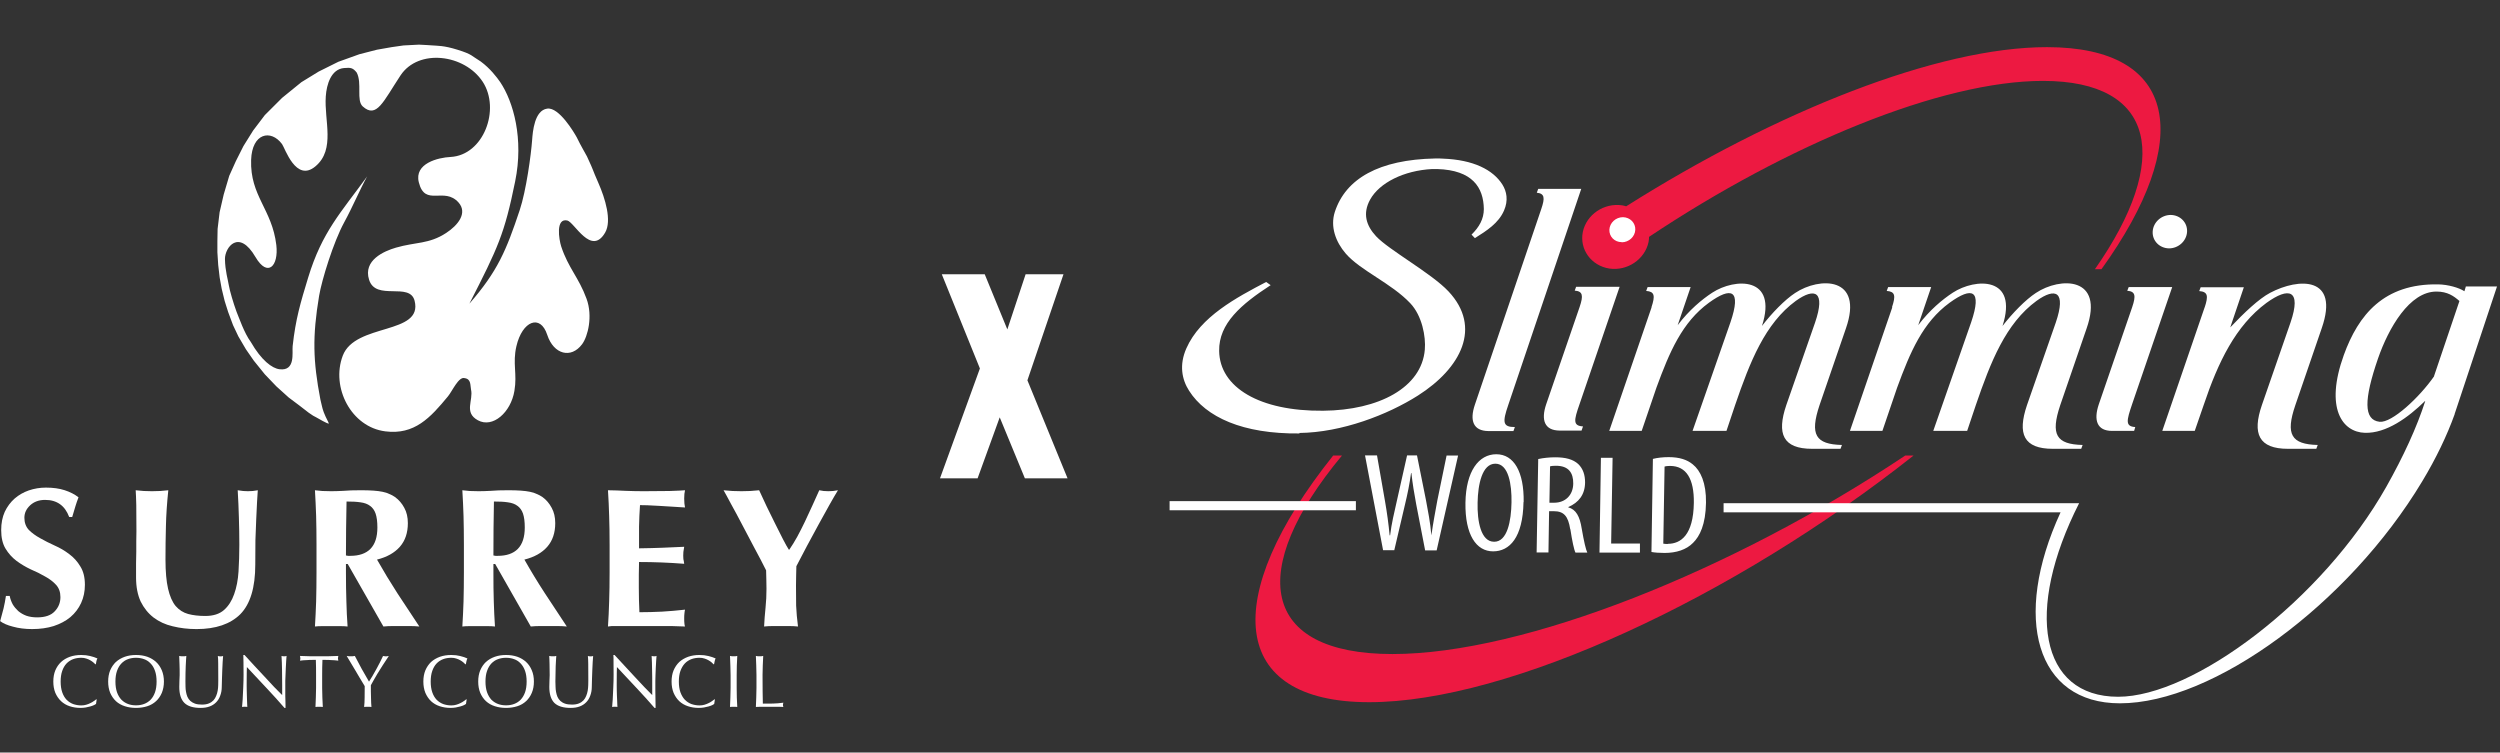 <svg xmlns="http://www.w3.org/2000/svg" width="196" height="59" viewBox="0 0 196 59" fill="none"><rect x="0" y="0" width="196" height="59" fill="#333333" stroke="none"/><g clip-path="url(#clip0_33_7030)"><path d="M7.557 54.819L7.58 54.842L7.528 55.189H7.522C7.487 55.218 7.435 55.252 7.353 55.287C7.278 55.321 7.191 55.356 7.08 55.385C6.976 55.414 6.859 55.443 6.726 55.466C6.592 55.489 6.452 55.5 6.313 55.5C6.005 55.5 5.72 55.454 5.458 55.367C5.197 55.281 4.976 55.148 4.784 54.969C4.598 54.79 4.447 54.571 4.337 54.317C4.232 54.057 4.18 53.763 4.18 53.434C4.18 53.105 4.232 52.811 4.337 52.557C4.447 52.297 4.598 52.078 4.79 51.899C4.982 51.72 5.214 51.588 5.482 51.49C5.749 51.397 6.046 51.351 6.371 51.351C6.627 51.351 6.859 51.38 7.069 51.432C7.284 51.484 7.476 51.547 7.638 51.622C7.603 51.674 7.58 51.749 7.557 51.842C7.539 51.934 7.528 52.009 7.516 52.072L7.481 52.084C7.441 52.038 7.383 51.986 7.313 51.928C7.243 51.87 7.162 51.813 7.069 51.761C6.976 51.709 6.871 51.663 6.755 51.628C6.638 51.588 6.511 51.57 6.371 51.57C6.139 51.57 5.929 51.605 5.726 51.68C5.534 51.755 5.365 51.865 5.214 52.02C5.069 52.176 4.959 52.367 4.877 52.603C4.796 52.834 4.755 53.111 4.755 53.434C4.755 53.758 4.796 54.035 4.877 54.271C4.959 54.508 5.069 54.698 5.214 54.854C5.36 55.004 5.534 55.119 5.726 55.194C5.929 55.264 6.139 55.304 6.371 55.304C6.511 55.304 6.638 55.287 6.755 55.252C6.877 55.218 6.987 55.177 7.08 55.125C7.185 55.079 7.272 55.027 7.348 54.969C7.435 54.912 7.499 54.865 7.557 54.819Z" fill="white"></path><path fill-rule="evenodd" clip-rule="evenodd" d="M12.689 52.557C12.579 52.297 12.433 52.078 12.236 51.899C12.044 51.72 11.817 51.588 11.55 51.49C11.282 51.397 10.986 51.351 10.66 51.351C10.335 51.351 10.05 51.397 9.783 51.49C9.515 51.588 9.283 51.72 9.085 51.899C8.899 52.078 8.748 52.297 8.637 52.557C8.533 52.811 8.48 53.105 8.48 53.434C8.48 53.763 8.533 54.057 8.637 54.317C8.748 54.571 8.899 54.79 9.085 54.969C9.283 55.148 9.515 55.281 9.783 55.367C10.05 55.454 10.341 55.5 10.66 55.5C10.98 55.5 11.282 55.454 11.55 55.367C11.817 55.281 12.044 55.148 12.236 54.969C12.433 54.79 12.579 54.571 12.689 54.317C12.793 54.057 12.852 53.763 12.852 53.434C12.852 53.105 12.793 52.811 12.689 52.557ZM12.154 54.271C12.073 54.502 11.962 54.698 11.811 54.854C11.666 55.004 11.497 55.114 11.3 55.189C11.102 55.264 10.893 55.298 10.66 55.298C10.428 55.298 10.224 55.264 10.027 55.189C9.835 55.114 9.66 55.004 9.515 54.854C9.37 54.698 9.254 54.502 9.172 54.271C9.091 54.035 9.05 53.758 9.05 53.434C9.05 53.111 9.091 52.834 9.172 52.603C9.254 52.367 9.37 52.17 9.515 52.02C9.66 51.865 9.835 51.749 10.027 51.68C10.224 51.605 10.439 51.57 10.66 51.57C10.881 51.57 11.102 51.605 11.3 51.68C11.497 51.749 11.666 51.865 11.811 52.02C11.962 52.17 12.073 52.367 12.154 52.603C12.236 52.834 12.276 53.111 12.276 53.434C12.276 53.758 12.236 54.035 12.154 54.271Z" fill="white"></path><path d="M17.491 51.431C17.479 51.564 17.474 51.726 17.456 51.916C17.445 52.101 17.439 52.303 17.427 52.522C17.421 52.736 17.415 52.955 17.404 53.186C17.398 53.411 17.392 53.63 17.386 53.844C17.386 54.103 17.346 54.334 17.264 54.542C17.195 54.744 17.084 54.923 16.945 55.061C16.805 55.206 16.631 55.315 16.427 55.39C16.224 55.465 15.991 55.5 15.724 55.5C15.143 55.5 14.718 55.367 14.457 55.108C14.189 54.842 14.056 54.427 14.056 53.855C14.056 53.671 14.061 53.509 14.067 53.37C14.079 53.226 14.085 53.082 14.085 52.938C14.085 52.609 14.085 52.32 14.073 52.066C14.067 51.818 14.061 51.605 14.05 51.426C14.096 51.437 14.149 51.443 14.201 51.449C14.259 51.449 14.311 51.449 14.352 51.449C14.399 51.449 14.439 51.449 14.48 51.449C14.521 51.443 14.561 51.437 14.608 51.426C14.596 51.512 14.59 51.628 14.585 51.766C14.573 51.899 14.567 52.055 14.561 52.228C14.55 52.407 14.544 52.592 14.544 52.793C14.538 52.995 14.538 53.209 14.538 53.422C14.538 53.555 14.538 53.694 14.544 53.838C14.544 53.976 14.561 54.115 14.585 54.248C14.608 54.38 14.643 54.507 14.695 54.634C14.747 54.75 14.823 54.859 14.922 54.952C15.021 55.038 15.143 55.113 15.288 55.165C15.439 55.217 15.625 55.24 15.834 55.24C16.044 55.24 16.23 55.211 16.375 55.148C16.52 55.09 16.642 55.004 16.735 54.906C16.828 54.807 16.898 54.686 16.95 54.553C17.003 54.427 17.043 54.288 17.067 54.144C17.09 53.999 17.107 53.855 17.107 53.711C17.113 53.572 17.113 53.44 17.113 53.319C17.113 52.77 17.113 52.343 17.107 52.043C17.107 51.749 17.096 51.541 17.078 51.431C17.125 51.437 17.165 51.443 17.2 51.455C17.241 51.455 17.282 51.46 17.317 51.46C17.369 51.46 17.427 51.449 17.491 51.431Z" fill="white"></path><path d="M22.466 51.426C22.454 51.513 22.449 51.64 22.437 51.813C22.425 51.98 22.42 52.165 22.408 52.355C22.396 52.551 22.391 52.742 22.385 52.926C22.373 53.117 22.367 53.261 22.367 53.377V54.138C22.367 54.283 22.367 54.427 22.367 54.571C22.373 54.715 22.379 54.854 22.379 54.981C22.379 55.108 22.385 55.212 22.385 55.31V55.5H22.303C21.856 54.981 21.379 54.456 20.873 53.919C20.368 53.377 19.862 52.834 19.356 52.297C19.356 52.407 19.356 52.551 19.345 52.736C19.339 52.915 19.339 53.163 19.339 53.48V53.781C19.339 53.902 19.345 54.029 19.345 54.161C19.351 54.294 19.351 54.427 19.356 54.56C19.362 54.698 19.362 54.825 19.368 54.941C19.374 55.056 19.374 55.16 19.38 55.246C19.385 55.333 19.385 55.391 19.391 55.419C19.327 55.419 19.263 55.408 19.188 55.408C19.106 55.408 19.037 55.414 18.973 55.419C18.979 55.385 18.984 55.31 18.996 55.206C19.008 55.102 19.013 54.981 19.025 54.837C19.031 54.687 19.037 54.531 19.048 54.358C19.06 54.19 19.066 54.017 19.072 53.844C19.077 53.677 19.083 53.509 19.089 53.348C19.089 53.186 19.095 53.036 19.095 52.909C19.095 52.54 19.089 52.217 19.089 51.951C19.089 51.686 19.083 51.484 19.077 51.351H19.17C19.403 51.611 19.659 51.882 19.926 52.176C20.199 52.471 20.466 52.759 20.734 53.042C21.001 53.325 21.251 53.596 21.49 53.856C21.734 54.104 21.943 54.317 22.123 54.496V53.706C22.123 53.302 22.117 52.903 22.111 52.523C22.106 52.136 22.094 51.767 22.071 51.426C22.152 51.449 22.216 51.455 22.274 51.455C22.321 51.455 22.379 51.455 22.46 51.426H22.466Z" fill="white"></path><path d="M26.495 51.616C26.495 51.662 26.506 51.726 26.524 51.795C26.442 51.784 26.349 51.772 26.245 51.766C26.146 51.761 26.035 51.749 25.925 51.749C25.815 51.737 25.704 51.737 25.594 51.737C25.483 51.732 25.379 51.732 25.28 51.732C25.262 52.13 25.257 52.534 25.257 52.932V53.936C25.257 54.19 25.262 54.444 25.274 54.692C25.286 54.94 25.297 55.182 25.309 55.425C25.216 55.413 25.123 55.413 25.018 55.413C24.919 55.413 24.821 55.413 24.733 55.425C24.745 55.182 24.757 54.94 24.762 54.692C24.774 54.444 24.78 54.19 24.78 53.936V52.932C24.78 52.534 24.78 52.13 24.762 51.732C24.664 51.732 24.553 51.732 24.443 51.737C24.332 51.737 24.222 51.737 24.111 51.749C24.001 51.749 23.896 51.761 23.792 51.766C23.687 51.772 23.594 51.784 23.519 51.795C23.536 51.726 23.548 51.662 23.548 51.61C23.548 51.564 23.536 51.507 23.519 51.426C23.774 51.437 24.024 51.443 24.268 51.449C24.512 51.449 24.762 51.449 25.018 51.449C25.274 51.449 25.53 51.449 25.774 51.449C26.018 51.443 26.268 51.437 26.524 51.426C26.506 51.507 26.495 51.57 26.495 51.616Z" fill="white"></path><path d="M30.482 51.431C30.296 51.714 30.134 51.968 29.982 52.193C29.837 52.424 29.703 52.632 29.593 52.816C29.483 53.007 29.384 53.174 29.297 53.324C29.209 53.474 29.134 53.607 29.076 53.722V54.184C29.076 54.346 29.081 54.507 29.087 54.669C29.087 54.825 29.093 54.969 29.099 55.102C29.105 55.234 29.11 55.344 29.122 55.425C29.029 55.413 28.936 55.413 28.837 55.413C28.733 55.413 28.64 55.413 28.547 55.425C28.57 55.223 28.587 54.98 28.587 54.692C28.593 54.404 28.593 54.103 28.593 53.792C28.558 53.722 28.5 53.63 28.419 53.503C28.349 53.376 28.262 53.238 28.169 53.088C28.082 52.932 27.983 52.77 27.884 52.603C27.785 52.43 27.686 52.274 27.593 52.118C27.5 51.968 27.419 51.83 27.349 51.709C27.274 51.582 27.215 51.489 27.181 51.426C27.233 51.437 27.285 51.443 27.338 51.449C27.39 51.449 27.442 51.449 27.5 51.449C27.553 51.449 27.605 51.449 27.657 51.449C27.71 51.443 27.768 51.437 27.82 51.426C27.994 51.766 28.169 52.095 28.349 52.424C28.535 52.747 28.727 53.088 28.93 53.44C29.017 53.301 29.11 53.145 29.209 52.984C29.302 52.816 29.401 52.643 29.5 52.47C29.599 52.297 29.692 52.124 29.779 51.945C29.866 51.766 29.953 51.593 30.029 51.431C30.128 51.449 30.203 51.46 30.256 51.46C30.314 51.46 30.389 51.449 30.482 51.431Z" fill="white"></path><path d="M36.563 54.819L36.586 54.842L36.534 55.183C36.499 55.218 36.441 55.252 36.365 55.287C36.29 55.321 36.202 55.356 36.092 55.385C35.987 55.414 35.865 55.443 35.737 55.466C35.604 55.489 35.464 55.5 35.319 55.5C35.017 55.5 34.732 55.454 34.47 55.367C34.209 55.281 33.982 55.148 33.79 54.969C33.604 54.79 33.459 54.571 33.348 54.317C33.244 54.057 33.191 53.763 33.191 53.434C33.191 53.105 33.244 52.811 33.348 52.557C33.459 52.297 33.61 52.078 33.796 51.899C33.994 51.72 34.226 51.588 34.493 51.49C34.761 51.397 35.057 51.351 35.383 51.351C35.639 51.351 35.871 51.38 36.08 51.432C36.295 51.484 36.481 51.547 36.644 51.622C36.615 51.674 36.592 51.749 36.569 51.842C36.551 51.934 36.534 52.009 36.522 52.072L36.487 52.084C36.447 52.038 36.394 51.986 36.325 51.928C36.255 51.87 36.173 51.813 36.08 51.761C35.987 51.709 35.883 51.663 35.767 51.628C35.65 51.588 35.522 51.57 35.383 51.57C35.15 51.57 34.935 51.605 34.738 51.68C34.546 51.755 34.371 51.865 34.226 52.02C34.081 52.176 33.97 52.367 33.889 52.603C33.808 52.834 33.767 53.111 33.767 53.434C33.767 53.758 33.808 54.035 33.889 54.271C33.97 54.508 34.081 54.698 34.226 54.854C34.371 55.004 34.546 55.119 34.738 55.194C34.935 55.264 35.15 55.304 35.383 55.304C35.522 55.304 35.65 55.287 35.767 55.252C35.889 55.218 35.993 55.177 36.092 55.125C36.191 55.079 36.284 55.027 36.359 54.969C36.441 54.912 36.511 54.865 36.563 54.819Z" fill="white"></path><path fill-rule="evenodd" clip-rule="evenodd" d="M41.695 52.557C41.59 52.297 41.439 52.078 41.247 51.899C41.055 51.72 40.829 51.588 40.561 51.49C40.288 51.397 39.998 51.351 39.672 51.351C39.346 51.351 39.062 51.397 38.794 51.49C38.521 51.588 38.294 51.72 38.097 51.899C37.905 52.078 37.76 52.297 37.649 52.557C37.544 52.811 37.492 53.105 37.492 53.434C37.492 53.763 37.544 54.057 37.649 54.317C37.76 54.571 37.905 54.79 38.097 54.969C38.294 55.148 38.521 55.281 38.794 55.367C39.062 55.454 39.352 55.5 39.672 55.5C39.992 55.5 40.288 55.454 40.561 55.367C40.829 55.281 41.055 55.148 41.247 54.969C41.439 54.79 41.59 54.571 41.695 54.317C41.805 54.057 41.858 53.763 41.858 53.434C41.858 53.105 41.805 52.811 41.695 52.557ZM41.166 54.271C41.084 54.502 40.968 54.698 40.823 54.854C40.678 55.004 40.509 55.114 40.311 55.189C40.114 55.264 39.904 55.298 39.672 55.298C39.44 55.298 39.236 55.264 39.038 55.189C38.841 55.114 38.672 55.004 38.521 54.854C38.382 54.698 38.265 54.502 38.184 54.271C38.102 54.035 38.062 53.758 38.062 53.434C38.062 53.111 38.102 52.834 38.184 52.603C38.265 52.367 38.382 52.17 38.521 52.02C38.672 51.865 38.841 51.749 39.038 51.68C39.236 51.605 39.445 51.57 39.672 51.57C39.899 51.57 40.114 51.605 40.311 51.68C40.509 51.749 40.678 51.865 40.823 52.02C40.968 52.17 41.084 52.367 41.166 52.603C41.247 52.834 41.288 53.111 41.288 53.434C41.288 53.758 41.247 54.035 41.166 54.271Z" fill="white"></path><path d="M46.502 51.431C46.49 51.564 46.478 51.726 46.467 51.916C46.455 52.101 46.444 52.303 46.438 52.522C46.432 52.736 46.426 52.955 46.414 53.186C46.409 53.411 46.403 53.63 46.397 53.844C46.397 54.103 46.356 54.334 46.275 54.542C46.205 54.744 46.095 54.923 45.955 55.061C45.816 55.206 45.641 55.315 45.438 55.39C45.234 55.465 45.002 55.5 44.735 55.5C44.153 55.5 43.729 55.367 43.462 55.108C43.2 54.842 43.066 54.427 43.066 53.855C43.066 53.671 43.072 53.509 43.078 53.37C43.09 53.226 43.095 53.082 43.095 52.938C43.095 52.609 43.09 52.32 43.084 52.066C43.084 51.818 43.066 51.605 43.06 51.426C43.107 51.437 43.159 51.443 43.212 51.449C43.27 51.449 43.316 51.449 43.363 51.449C43.409 51.449 43.45 51.449 43.485 51.449C43.531 51.443 43.572 51.437 43.613 51.426C43.607 51.512 43.601 51.628 43.59 51.766C43.59 51.899 43.578 52.055 43.566 52.228C43.56 52.407 43.555 52.592 43.555 52.793C43.555 52.995 43.543 53.209 43.543 53.422C43.543 53.555 43.549 53.694 43.555 53.838C43.555 53.976 43.572 54.115 43.595 54.248C43.619 54.38 43.653 54.507 43.706 54.634C43.758 54.75 43.834 54.859 43.932 54.952C44.026 55.038 44.148 55.113 44.299 55.165C44.444 55.217 44.636 55.24 44.845 55.24C45.054 55.24 45.24 55.211 45.386 55.148C45.531 55.09 45.653 55.004 45.746 54.906C45.839 54.807 45.909 54.686 45.961 54.553C46.013 54.427 46.054 54.288 46.077 54.144C46.101 53.999 46.112 53.855 46.118 53.711C46.124 53.572 46.124 53.44 46.124 53.319C46.124 52.77 46.124 52.343 46.118 52.043C46.112 51.749 46.106 51.541 46.089 51.431C46.13 51.437 46.17 51.443 46.211 51.455C46.252 51.455 46.287 51.46 46.327 51.46C46.38 51.46 46.438 51.449 46.502 51.431Z" fill="white"></path><path d="M51.472 51.426C51.466 51.513 51.455 51.64 51.443 51.813C51.437 51.98 51.425 52.165 51.414 52.355C51.408 52.551 51.402 52.742 51.391 52.926C51.385 53.117 51.379 53.261 51.379 53.377V54.138C51.385 54.283 51.385 54.427 51.385 54.571C51.391 54.715 51.391 54.854 51.391 54.981C51.397 55.108 51.397 55.212 51.397 55.31V55.5H51.315C50.867 54.981 50.391 54.456 49.885 53.919C49.379 53.377 48.874 52.834 48.368 52.297C48.368 52.407 48.362 52.551 48.356 52.736C48.356 52.915 48.351 53.163 48.351 53.48V53.781C48.356 53.902 48.356 54.029 48.356 54.161C48.362 54.294 48.368 54.427 48.368 54.56C48.374 54.698 48.38 54.825 48.386 54.941C48.386 55.056 48.391 55.16 48.397 55.246C48.397 55.333 48.403 55.391 48.409 55.419C48.345 55.419 48.275 55.408 48.205 55.408C48.124 55.408 48.054 55.414 47.984 55.419C47.996 55.385 48.002 55.31 48.008 55.206C48.019 55.102 48.031 54.981 48.037 54.837C48.048 54.687 48.054 54.531 48.06 54.358C48.072 54.19 48.083 54.017 48.083 53.844C48.095 53.677 48.101 53.509 48.101 53.348C48.106 53.186 48.106 53.036 48.106 52.909C48.106 52.54 48.106 52.217 48.101 51.951C48.101 51.686 48.101 51.484 48.089 51.351H48.182C48.42 51.611 48.676 51.882 48.944 52.176C49.217 52.471 49.484 52.759 49.746 53.042C50.019 53.325 50.269 53.596 50.507 53.856C50.745 54.104 50.955 54.317 51.135 54.496V53.706C51.135 53.302 51.135 52.903 51.123 52.523C51.123 52.136 51.106 51.767 51.088 51.426C51.164 51.449 51.234 51.455 51.286 51.455C51.333 51.455 51.397 51.455 51.472 51.426Z" fill="white"></path><path d="M56.024 54.819L56.047 54.842L55.995 55.183C55.96 55.218 55.902 55.252 55.826 55.287C55.751 55.321 55.663 55.356 55.553 55.385C55.448 55.414 55.326 55.443 55.193 55.466C55.065 55.489 54.925 55.5 54.78 55.5C54.472 55.5 54.193 55.454 53.931 55.367C53.67 55.281 53.443 55.148 53.251 54.969C53.065 54.79 52.92 54.571 52.809 54.317C52.705 54.057 52.652 53.763 52.652 53.434C52.652 53.105 52.705 52.811 52.809 52.557C52.92 52.297 53.071 52.078 53.257 51.899C53.455 51.72 53.687 51.588 53.954 51.49C54.222 51.397 54.518 51.351 54.838 51.351C55.099 51.351 55.332 51.38 55.541 51.432C55.756 51.484 55.942 51.547 56.105 51.622C56.076 51.674 56.047 51.749 56.03 51.842C56.012 51.934 55.995 52.009 55.983 52.072L55.948 52.084C55.907 52.038 55.855 51.986 55.785 51.928C55.716 51.87 55.634 51.813 55.541 51.761C55.448 51.709 55.344 51.663 55.227 51.628C55.111 51.588 54.983 51.57 54.838 51.57C54.611 51.57 54.396 51.605 54.199 51.68C54.007 51.755 53.832 51.865 53.687 52.02C53.542 52.176 53.431 52.367 53.344 52.603C53.263 52.834 53.222 53.111 53.222 53.434C53.222 53.758 53.263 54.035 53.344 54.271C53.431 54.508 53.542 54.698 53.687 54.854C53.832 55.004 54.007 55.119 54.199 55.194C54.396 55.264 54.611 55.304 54.838 55.304C54.983 55.304 55.111 55.287 55.227 55.252C55.344 55.218 55.454 55.177 55.553 55.125C55.652 55.079 55.745 55.027 55.82 54.969C55.902 54.912 55.971 54.865 56.024 54.819Z" fill="white"></path><path d="M57.767 54.692C57.779 54.94 57.79 55.182 57.802 55.425C57.715 55.413 57.622 55.413 57.517 55.413C57.418 55.413 57.32 55.413 57.232 55.425C57.244 55.182 57.256 54.94 57.261 54.692C57.273 54.444 57.279 54.19 57.279 53.936V52.932C57.279 52.678 57.273 52.43 57.261 52.188C57.256 51.934 57.244 51.685 57.232 51.426C57.285 51.437 57.331 51.443 57.378 51.449C57.424 51.449 57.471 51.449 57.517 51.449C57.564 51.449 57.61 51.449 57.657 51.449C57.703 51.443 57.756 51.437 57.802 51.426C57.79 51.685 57.779 51.934 57.767 52.188C57.761 52.43 57.756 52.678 57.756 52.932V53.936C57.756 54.19 57.756 54.444 57.767 54.692Z" fill="white"></path><path d="M61.382 55.269C61.382 55.309 61.394 55.361 61.417 55.425C61.237 55.413 61.057 55.413 60.877 55.413H59.801C59.627 55.413 59.447 55.413 59.261 55.425C59.272 55.182 59.284 54.94 59.29 54.692C59.301 54.444 59.307 54.19 59.307 53.936V52.932C59.307 52.678 59.301 52.43 59.29 52.188C59.284 51.934 59.272 51.685 59.261 51.426C59.313 51.437 59.36 51.443 59.406 51.449C59.453 51.449 59.499 51.449 59.546 51.449C59.592 51.449 59.639 51.449 59.691 51.449C59.737 51.443 59.784 51.437 59.836 51.426C59.819 51.685 59.813 51.934 59.801 52.188C59.79 52.43 59.784 52.678 59.784 52.932C59.784 53.422 59.79 53.849 59.79 54.207C59.79 54.565 59.801 54.882 59.807 55.165C60.08 55.165 60.342 55.165 60.598 55.159C60.848 55.154 61.121 55.131 61.417 55.09C61.394 55.159 61.382 55.217 61.382 55.269Z" fill="white"></path><path d="M6.656 45.851C6.656 46.37 6.557 46.844 6.359 47.276C6.162 47.704 5.883 48.073 5.516 48.385C5.156 48.685 4.714 48.915 4.209 49.083C3.709 49.239 3.145 49.319 2.523 49.319C1.959 49.319 1.459 49.256 1.012 49.129C0.576 49.019 0.238 48.869 0.012 48.696C0.116 48.333 0.204 47.998 0.279 47.698C0.349 47.398 0.413 47.075 0.465 46.722H0.762C0.802 46.948 0.884 47.167 0.994 47.375C1.11 47.571 1.256 47.744 1.43 47.906C1.61 48.056 1.819 48.182 2.069 48.275C2.319 48.361 2.604 48.402 2.912 48.402C3.534 48.402 3.993 48.246 4.284 47.934C4.586 47.623 4.737 47.248 4.737 46.815C4.737 46.417 4.621 46.099 4.395 45.851C4.168 45.603 3.883 45.384 3.54 45.199C3.197 44.997 2.819 44.812 2.412 44.639C2.011 44.449 1.633 44.224 1.291 43.97C0.948 43.71 0.663 43.393 0.436 43.018C0.204 42.637 0.093 42.146 0.093 41.558C0.093 41.021 0.186 40.542 0.372 40.127C0.57 39.711 0.831 39.365 1.151 39.082C1.471 38.805 1.843 38.592 2.261 38.447C2.686 38.303 3.133 38.228 3.598 38.228C4.162 38.228 4.65 38.297 5.063 38.43C5.493 38.569 5.854 38.753 6.156 38.99C6.063 39.232 5.981 39.463 5.912 39.694C5.848 39.907 5.766 40.19 5.662 40.531H5.423C5.092 39.642 4.464 39.192 3.534 39.192C3.058 39.192 2.668 39.336 2.366 39.613C2.064 39.896 1.912 40.213 1.912 40.594C1.912 40.975 2.029 41.292 2.255 41.54C2.494 41.783 2.79 41.996 3.145 42.193C3.499 42.395 3.877 42.585 4.284 42.77C4.691 42.949 5.069 43.168 5.423 43.439C5.778 43.699 6.069 44.022 6.295 44.403C6.534 44.778 6.656 45.257 6.656 45.851Z" fill="white"></path><path d="M20.211 38.436C20.194 38.661 20.171 38.967 20.153 39.348C20.13 39.734 20.107 40.179 20.089 40.687C20.066 41.183 20.049 41.743 20.025 42.349C20.014 42.955 20.014 43.589 20.014 44.264C20.014 46.071 19.618 47.363 18.84 48.154C18.061 48.927 16.916 49.32 15.41 49.32C14.742 49.32 14.12 49.245 13.538 49.1C12.963 48.968 12.469 48.737 12.039 48.414C11.614 48.085 11.277 47.663 11.027 47.156C10.789 46.636 10.667 46.013 10.667 45.274V44.172C10.678 43.837 10.684 43.532 10.684 43.255V42.447C10.69 42.187 10.696 41.916 10.696 41.639C10.696 40.796 10.69 40.121 10.684 39.602C10.673 39.082 10.655 38.69 10.638 38.436C10.847 38.453 11.056 38.476 11.277 38.494C11.492 38.505 11.707 38.511 11.916 38.511C12.126 38.511 12.335 38.505 12.556 38.494C12.771 38.476 12.986 38.453 13.195 38.436C13.091 39.44 13.027 40.381 13.009 41.246C12.986 42.106 12.974 42.983 12.974 43.878C12.974 44.819 13.044 45.58 13.178 46.163C13.312 46.74 13.509 47.196 13.771 47.513C14.044 47.825 14.37 48.033 14.753 48.137C15.137 48.24 15.584 48.292 16.096 48.292C16.718 48.292 17.206 48.137 17.561 47.825C17.915 47.513 18.177 47.098 18.357 46.584C18.543 46.065 18.659 45.471 18.7 44.807C18.741 44.138 18.764 43.428 18.764 42.712C18.764 41.997 18.752 41.287 18.729 40.577C18.712 39.867 18.677 39.152 18.636 38.436C18.781 38.453 18.921 38.476 19.06 38.494C19.194 38.505 19.316 38.511 19.432 38.511C19.566 38.511 19.7 38.505 19.822 38.494C19.95 38.476 20.078 38.453 20.211 38.436Z" fill="white"></path><path fill-rule="evenodd" clip-rule="evenodd" d="M31.162 46.521C30.592 45.638 30.058 44.755 29.558 43.872C30.337 43.676 30.935 43.341 31.354 42.862C31.767 42.389 31.976 41.772 31.976 41.016C31.976 40.548 31.883 40.15 31.697 39.815C31.517 39.475 31.272 39.186 30.959 38.961C30.825 38.869 30.68 38.788 30.523 38.73C30.377 38.655 30.203 38.598 29.994 38.557C29.796 38.517 29.558 38.482 29.279 38.465C28.994 38.442 28.657 38.436 28.261 38.436C27.733 38.436 27.285 38.448 26.919 38.482C26.57 38.499 26.25 38.511 25.971 38.511C25.71 38.511 25.477 38.505 25.268 38.494C25.059 38.476 24.867 38.453 24.692 38.436C24.733 39.105 24.762 39.781 24.785 40.456C24.803 41.119 24.814 41.881 24.814 42.741V44.859C24.814 45.719 24.803 46.486 24.785 47.156C24.762 47.819 24.733 48.477 24.692 49.118C24.867 49.095 25.059 49.089 25.268 49.089H26.669C26.878 49.089 27.07 49.095 27.25 49.118C27.203 48.477 27.174 47.819 27.157 47.156C27.134 46.486 27.122 45.719 27.122 44.859V44.218H27.262L30.058 49.118C30.296 49.095 30.528 49.083 30.755 49.083H32.179C32.406 49.083 32.638 49.095 32.877 49.118C32.307 48.252 31.738 47.392 31.162 46.521ZM27.465 43.578H27.297C27.244 43.566 27.186 43.56 27.122 43.549C27.122 42.141 27.14 40.727 27.169 39.319C27.599 39.319 27.959 39.336 28.261 39.382C28.575 39.423 28.825 39.515 29.011 39.659C29.209 39.798 29.354 40 29.447 40.265C29.54 40.537 29.587 40.9 29.587 41.356C29.587 42.1 29.407 42.66 29.04 43.035C28.68 43.399 28.151 43.578 27.465 43.578Z" fill="white"></path><path fill-rule="evenodd" clip-rule="evenodd" d="M42.724 46.521C42.148 45.638 41.613 44.755 41.113 43.872C41.898 43.676 42.491 43.341 42.91 42.862C43.322 42.389 43.531 41.772 43.531 41.016C43.531 40.548 43.438 40.15 43.252 39.815C43.072 39.475 42.834 39.186 42.52 38.961C42.38 38.869 42.235 38.788 42.084 38.73C41.939 38.655 41.758 38.598 41.549 38.557C41.352 38.517 41.113 38.482 40.834 38.465C40.555 38.442 40.212 38.436 39.817 38.436C39.288 38.436 38.84 38.448 38.48 38.482C38.126 38.499 37.806 38.511 37.527 38.511C37.265 38.511 37.033 38.505 36.824 38.494C36.614 38.476 36.422 38.453 36.248 38.436C36.289 39.105 36.318 39.781 36.341 40.456C36.358 41.119 36.37 41.881 36.37 42.741V44.859C36.37 45.719 36.358 46.486 36.341 47.156C36.318 47.819 36.289 48.477 36.248 49.118C36.422 49.095 36.614 49.089 36.824 49.089H38.23C38.434 49.089 38.626 49.095 38.806 49.118C38.765 48.477 38.73 47.819 38.713 47.156C38.689 46.486 38.684 45.719 38.684 44.859V44.218H38.823L41.613 49.118C41.852 49.095 42.084 49.083 42.317 49.083H43.735C43.962 49.083 44.194 49.095 44.438 49.118C43.863 48.252 43.293 47.392 42.724 46.521ZM39.021 43.578H38.852C38.8 43.566 38.742 43.56 38.684 43.549C38.684 42.141 38.695 40.727 38.724 39.319C39.154 39.319 39.521 39.336 39.817 39.382C40.131 39.423 40.381 39.515 40.567 39.659C40.765 39.798 40.91 40 41.003 40.265C41.096 40.537 41.142 40.9 41.142 41.356C41.142 42.1 40.962 42.66 40.596 43.035C40.236 43.399 39.712 43.578 39.021 43.578Z" fill="white"></path><path d="M50.101 41.292V42.989C50.775 42.978 51.385 42.966 51.926 42.943C52.478 42.92 53.048 42.897 53.641 42.868C53.611 43.041 53.588 43.18 53.577 43.272C53.571 43.364 53.565 43.462 53.565 43.566C53.565 43.647 53.571 43.739 53.577 43.832C53.6 43.913 53.617 44.039 53.641 44.201C52.455 44.109 51.275 44.062 50.101 44.062C50.101 44.397 50.095 44.726 50.083 45.061V46.053C50.083 46.729 50.101 47.375 50.13 47.998C50.723 47.998 51.316 47.981 51.908 47.952C52.501 47.917 53.1 47.865 53.705 47.796C53.681 47.906 53.664 48.015 53.658 48.108C53.646 48.2 53.641 48.327 53.641 48.494C53.641 48.662 53.646 48.789 53.658 48.881C53.664 48.973 53.681 49.054 53.705 49.118C53.42 49.106 53.071 49.095 52.658 49.083H47.962C47.845 49.095 47.746 49.106 47.665 49.118C47.706 48.471 47.741 47.819 47.758 47.156C47.781 46.48 47.793 45.713 47.793 44.853V42.741C47.793 41.881 47.781 41.119 47.758 40.456C47.741 39.781 47.706 39.105 47.665 38.436C48.136 38.442 48.601 38.459 49.054 38.482C49.514 38.499 49.978 38.511 50.444 38.511C51.211 38.511 51.897 38.505 52.49 38.494C53.088 38.476 53.495 38.453 53.705 38.436C53.664 38.598 53.641 38.817 53.641 39.088C53.641 39.255 53.646 39.382 53.658 39.475C53.67 39.567 53.681 39.671 53.705 39.786C53.402 39.763 53.071 39.746 52.705 39.723C52.35 39.706 52.001 39.682 51.658 39.659C51.327 39.642 51.025 39.625 50.757 39.613C50.484 39.608 50.292 39.602 50.176 39.602C50.136 40.173 50.112 40.733 50.101 41.292Z" fill="white"></path><path d="M65.696 38.436C65.521 38.725 65.295 39.105 65.027 39.584C64.766 40.052 64.487 40.56 64.184 41.108C63.882 41.656 63.574 42.222 63.266 42.804C62.958 43.376 62.685 43.901 62.435 44.391C62.435 44.64 62.429 44.894 62.417 45.153C62.411 45.401 62.406 45.655 62.406 45.915C62.406 46.44 62.406 46.965 62.417 47.484C62.441 48.004 62.487 48.546 62.563 49.118C62.342 49.095 62.121 49.083 61.888 49.083H60.563C60.348 49.083 60.127 49.095 59.906 49.118C59.929 48.639 59.964 48.154 60.017 47.658C60.069 47.156 60.092 46.659 60.092 46.163C60.092 45.921 60.092 45.684 60.081 45.447C60.081 45.199 60.075 44.951 60.063 44.715C59.807 44.195 59.505 43.624 59.162 42.989C58.825 42.349 58.499 41.725 58.18 41.125C57.866 40.525 57.575 39.977 57.302 39.492C57.046 39.002 56.849 38.65 56.727 38.436C56.965 38.453 57.197 38.476 57.43 38.494C57.657 38.505 57.895 38.511 58.133 38.511C58.372 38.511 58.598 38.505 58.819 38.494C59.046 38.476 59.278 38.453 59.517 38.436C59.697 38.817 59.895 39.244 60.11 39.711C60.342 40.173 60.563 40.629 60.784 41.079C61.005 41.523 61.202 41.927 61.394 42.291C61.58 42.654 61.731 42.92 61.848 43.099H61.877C62.086 42.799 62.289 42.464 62.499 42.089C62.708 41.702 62.911 41.304 63.109 40.889C63.307 40.473 63.498 40.063 63.684 39.648C63.87 39.221 64.051 38.817 64.231 38.436C64.341 38.453 64.457 38.476 64.574 38.494C64.696 38.505 64.824 38.511 64.946 38.511C65.068 38.511 65.19 38.505 65.306 38.494C65.428 38.476 65.562 38.453 65.696 38.436Z" fill="white"></path><path d="M47.444 18.233C46.351 20.12 45.026 17.407 44.473 17.286C43.549 17.084 43.822 18.769 43.997 19.318C44.555 21.014 45.374 21.747 45.985 23.421C46.485 24.782 46.095 26.369 45.636 26.987C44.776 28.141 43.41 27.795 42.904 26.254C42.363 24.592 40.945 25.163 40.486 27.143C40.172 28.499 40.561 29.301 40.329 30.651C40.05 32.325 38.637 33.594 37.463 32.948C36.347 32.336 37.126 31.384 36.928 30.536C36.859 30.218 36.952 29.722 36.434 29.647C35.958 29.497 35.469 30.651 35.121 31.073C33.737 32.752 32.493 34.108 30.215 33.819C27.541 33.49 25.931 30.374 26.872 27.887C27.849 25.302 33.185 26.271 32.505 23.582C32.127 22.082 29.465 23.628 28.936 21.932C28.453 20.402 30.11 19.687 31.04 19.416C32.586 18.965 33.627 19.15 34.975 18.267C35.9 17.667 36.678 16.703 35.952 15.878C34.818 14.603 33.325 16.253 32.836 14.297C32.458 12.802 34.365 12.352 35.324 12.306C37.911 12.168 39.254 8.578 37.847 6.414C36.423 4.239 32.807 3.789 31.401 5.912C30.04 7.972 29.529 9.317 28.442 8.347C27.913 7.874 28.407 6.524 27.965 5.687C27.674 5.329 27.518 5.283 26.971 5.335C25.966 5.422 25.605 6.605 25.541 7.557C25.407 9.45 26.314 11.712 24.733 13.039C23.199 14.332 22.344 11.608 22.112 11.296C21.24 10.119 19.758 10.425 19.688 12.537C19.595 15.365 21.333 16.403 21.664 19.214C21.856 20.876 20.978 21.77 20.031 20.154C18.717 17.904 17.63 19.41 17.636 20.304C17.653 21.256 17.874 21.932 17.938 22.359C18.002 22.768 18.31 23.807 18.543 24.436C18.735 24.886 19.136 26.098 19.665 26.814C20.49 28.251 21.333 28.88 21.914 28.949C23.181 29.105 22.891 27.651 22.943 27.137C23.181 24.99 23.553 23.755 24.164 21.747C25.251 18.186 26.721 16.669 28.785 13.83C28.209 14.868 27.663 16.19 26.983 17.436C26.14 18.977 25.221 21.972 25.018 23.195C24.483 26.404 24.541 28.291 25.117 31.315C25.251 31.828 25.233 31.909 25.384 32.325C25.588 32.85 25.727 33.017 25.785 33.214C25.605 33.202 25.012 32.838 24.797 32.723C24.367 32.498 24.751 32.711 24.198 32.354L23.466 31.788L22.635 31.165L21.67 30.294L20.763 29.347L19.897 28.274L19.281 27.385L18.688 26.375L18.27 25.492L17.886 24.459L17.613 23.594L17.38 22.636L17.223 21.764L17.107 20.772L17.043 19.779V18.902L17.06 17.95L17.217 16.64L17.537 15.255L17.973 13.783L18.49 12.635L19.089 11.446L19.845 10.234L20.763 9.023L22.117 7.672L23.629 6.443L24.983 5.612L26.524 4.845L28.18 4.25L29.552 3.898L30.703 3.696L31.633 3.563L32.848 3.5C33.72 3.552 33.325 3.517 33.853 3.558C34.324 3.598 34.778 3.558 35.882 3.904C37.045 4.268 36.94 4.366 37.69 4.822C38.422 5.358 38.957 6.062 39.213 6.432C40.253 7.978 41.073 10.886 40.387 14.228C39.55 18.337 39.062 19.387 36.8 23.807C39.021 21.256 39.69 19.635 40.742 16.484C41.259 14.938 41.637 12.104 41.718 10.99C41.765 10.327 41.898 8.653 42.904 8.515C43.828 8.382 45.026 10.413 45.223 10.777C45.52 11.406 45.944 12.104 46.02 12.266C46.647 13.622 46.362 13.091 46.915 14.349C47.444 15.549 47.984 17.304 47.444 18.233Z" fill="white"></path></g><path d="M73.696 37.5L76.824 28.888L73.836 21.5H77.202L78.975 25.826L80.409 21.5H83.378L80.549 29.816L83.696 37.5H80.35L78.378 32.72L76.644 37.5H73.696Z" fill="white"></path><g clip-path="url(#clip1_33_7030)"><path d="M109.173 51.277C98.841 51.277 97.712 44.743 105.211 35.714H104.521C95.644 46.837 96.371 55.052 107.342 55.052C118.314 55.052 135.981 46.825 150.024 35.714H149.372C135.843 44.743 119.492 51.277 109.173 51.277ZM160.482 3.696C151.93 3.696 139.304 8.713 127.492 16.175C127.392 16.149 127.291 16.112 127.179 16.099C125.762 15.886 124.382 16.814 124.094 18.181C123.818 19.548 124.746 20.827 126.163 21.053C127.58 21.266 128.959 20.338 129.247 18.971C129.273 18.833 129.285 18.695 129.285 18.57C140.169 11.309 152.206 6.342 160.168 6.342C169.046 6.342 170.262 12.5 164.243 21.103H164.757C172.042 10.983 170.801 3.696 160.482 3.696Z" fill="#ED1941"></path><path d="M188.281 62.225H188.268C188.055 61.736 187.503 61.335 186.851 61.335C185.572 61.335 184.845 62.351 184.845 63.58C184.845 64.809 185.435 65.862 186.851 65.862C187.491 65.862 188.018 65.499 188.268 64.947H188.281V65.549C188.281 66.64 187.855 67.229 186.851 67.229C186.25 67.229 185.673 67.004 185.547 66.339H185.008C185.083 67.279 185.961 67.681 186.851 67.681C188.306 67.681 188.82 66.866 188.82 65.549V61.46H188.281V62.225ZM186.851 65.398C185.848 65.398 185.384 64.533 185.384 63.63C185.384 62.727 185.811 61.786 186.851 61.786C187.892 61.786 188.281 62.765 188.281 63.63C188.281 64.495 187.792 65.398 186.851 65.398ZM116.12 65.122V62.765C116.12 61.573 115.267 61.335 114.477 61.335C113.462 61.335 112.722 61.786 112.672 62.827H113.211C113.224 62.1 113.725 61.799 114.402 61.799C115.042 61.799 115.568 61.975 115.568 62.715C115.568 63.204 115.318 63.266 114.866 63.316C113.7 63.454 112.484 63.492 112.484 64.746C112.484 65.637 113.161 66.05 113.976 66.05C114.791 66.05 115.217 65.724 115.593 65.147H115.606C115.606 65.612 115.694 65.925 116.245 65.925C116.396 65.925 116.471 65.925 116.597 65.887V65.436C116.597 65.436 116.484 65.474 116.421 65.474C116.208 65.474 116.107 65.361 116.107 65.147M115.568 64.207C115.568 65.072 114.841 65.599 114.014 65.599C113.499 65.599 113.023 65.26 113.023 64.721C113.023 63.856 114.164 63.856 115.092 63.693C115.242 63.668 115.481 63.63 115.543 63.492H115.568V64.194V64.207ZM182.312 61.347C181.685 61.347 181.084 61.711 180.895 62.238H180.883V61.473H180.344V65.925H180.883V63.329C180.895 62.451 181.422 61.799 182.275 61.799C183.127 61.799 183.403 62.376 183.403 63.141V65.912H183.942V63.053C183.942 62 183.566 61.335 182.312 61.335M124.082 63.467L123.355 63.304C122.979 63.204 122.427 63.041 122.427 62.551C122.427 61.975 122.991 61.786 123.48 61.786C124.107 61.786 124.621 62.087 124.646 62.765H125.186C125.148 61.799 124.446 61.335 123.556 61.335C122.778 61.335 121.888 61.686 121.888 62.589C121.888 63.342 122.415 63.592 123.129 63.781L123.831 63.931C124.32 64.056 124.809 64.219 124.809 64.746C124.809 65.361 124.107 65.586 123.593 65.586C122.866 65.586 122.327 65.21 122.289 64.47H121.75C121.838 65.561 122.54 66.038 123.581 66.038C124.408 66.038 125.361 65.674 125.361 64.709C125.361 63.931 124.709 63.567 124.095 63.48M120.346 63.806C120.346 64.709 119.944 65.586 119.004 65.586C118.139 65.586 117.838 65.16 117.813 64.37V61.473H117.274V64.357C117.274 65.386 117.712 66.038 118.828 66.038C119.493 66.038 120.082 65.699 120.358 65.11H120.383V65.912H120.885V61.46H120.346V63.793V63.806ZM100.685 61.335C100.02 61.335 99.381 61.674 99.142 62.313H99.13V59.767H98.591V65.925H99.092V65.085H99.105C99.356 65.687 99.97 66.063 100.685 66.063C102.039 66.063 102.678 64.972 102.678 63.718C102.678 62.464 102.039 61.36 100.685 61.36M100.685 65.612C99.531 65.612 99.13 64.633 99.13 63.718C99.13 62.802 99.531 61.824 100.685 61.824C101.713 61.824 102.139 62.802 102.139 63.718C102.139 64.633 101.713 65.612 100.685 65.612ZM167.441 61.36C166.852 61.36 166.3 61.648 166.024 62.225C165.861 61.636 165.335 61.36 164.745 61.36C164.043 61.36 163.567 61.711 163.291 62.238H163.266V61.486H162.764V65.938H163.304V63.454C163.304 62.526 163.692 61.824 164.633 61.824C165.322 61.824 165.573 62.326 165.561 62.928V65.95H166.1V63.429C166.1 62.602 166.363 61.824 167.303 61.824C168.081 61.824 168.357 62.213 168.357 62.953V65.938H168.896V62.915C168.896 61.862 168.394 61.36 167.416 61.36M110.026 65.612C108.985 65.612 108.471 64.658 108.471 63.718C108.471 62.777 108.985 61.824 110.026 61.824C110.728 61.824 111.142 62.225 111.28 62.89H111.819C111.694 61.874 110.967 61.36 110.014 61.36C108.647 61.36 107.907 62.439 107.907 63.718C107.907 64.997 108.647 66.063 110.014 66.063C111.004 66.063 111.706 65.411 111.844 64.345H111.305C111.242 65.085 110.691 65.612 110.014 65.612M105.362 61.36C103.945 61.36 103.356 62.539 103.356 63.718C103.356 64.984 103.945 66.063 105.362 66.063C106.478 66.063 107.067 65.474 107.305 64.47H106.766C106.591 65.147 106.164 65.612 105.374 65.612C104.334 65.612 103.92 64.658 103.907 63.868H107.33C107.368 62.614 106.804 61.373 105.374 61.373M105.374 61.837C106.252 61.837 106.766 62.602 106.791 63.417H103.92C104.008 62.602 104.497 61.837 105.387 61.837M128.007 61.373C126.59 61.373 126.001 62.551 126.001 63.73C126.001 64.997 126.59 66.076 128.007 66.076C129.123 66.076 129.712 65.486 129.938 64.483H129.399C129.223 65.16 128.797 65.624 128.007 65.624C126.966 65.624 126.552 64.671 126.54 63.881H129.963C130 62.627 129.436 61.385 128.007 61.385M128.007 61.849C128.885 61.849 129.399 62.614 129.424 63.429H126.552C126.64 62.614 127.129 61.849 128.019 61.849M149.047 62.564H149.034V61.523H148.533V65.975H149.072V63.605C149.072 62.689 149.749 61.962 150.727 62.012V61.473C149.925 61.435 149.323 61.862 149.047 62.577M147.016 60.858H147.379C147.392 61.147 147.266 61.561 146.978 61.674V62.05C147.505 61.899 147.73 61.373 147.743 60.883V59.956H147.016V60.871V60.858ZM145.273 63.868C145.273 64.771 144.872 65.649 143.931 65.649C143.066 65.649 142.765 65.223 142.74 64.433V61.536H142.201V64.42C142.201 65.448 142.64 66.101 143.756 66.101C144.42 66.101 145.009 65.762 145.285 65.172H145.298V65.975H145.799V61.523H145.26V63.856L145.273 63.868ZM173.41 65.198V62.84C173.41 61.648 172.557 61.41 171.767 61.41C170.752 61.41 170.024 61.862 169.962 62.903H170.501C170.526 62.175 171.015 61.874 171.692 61.874C172.331 61.874 172.858 62.05 172.858 62.79C172.858 63.279 172.607 63.342 172.156 63.392C170.99 63.53 169.774 63.567 169.774 64.821C169.774 65.712 170.451 66.126 171.266 66.126C172.081 66.126 172.507 65.8 172.883 65.223H172.896C172.896 65.687 172.983 66 173.535 66C173.686 66 173.773 66 173.886 65.963V65.511C173.886 65.511 173.773 65.549 173.711 65.549C173.498 65.549 173.397 65.436 173.397 65.223M172.858 64.282C172.858 65.147 172.131 65.674 171.303 65.674C170.789 65.674 170.313 65.336 170.313 64.796C170.313 63.931 171.454 63.931 172.382 63.768C172.532 63.743 172.77 63.705 172.833 63.567H172.846V64.27L172.858 64.282ZM177.773 61.95V61.561H174.375V62.012H177.084L174.175 65.561V66H177.886V65.536H174.827L177.761 61.937L177.773 61.95ZM139.204 61.435C137.85 61.435 137.097 62.514 137.097 63.793C137.097 65.072 137.837 66.138 139.204 66.138C140.571 66.138 141.31 65.06 141.31 63.793C141.31 62.526 140.571 61.435 139.204 61.435ZM139.204 65.687C138.163 65.687 137.649 64.734 137.649 63.793C137.649 62.852 138.163 61.899 139.204 61.899C140.245 61.899 140.759 62.84 140.759 63.793C140.759 64.746 140.245 65.687 139.204 65.687ZM152.934 61.435C151.517 61.435 150.928 62.614 150.928 63.793C150.928 65.06 151.517 66.138 152.934 66.138C154.05 66.138 154.639 65.549 154.877 64.546H154.338C154.175 65.223 153.736 65.687 152.946 65.687C151.906 65.687 151.492 64.734 151.479 63.944H154.903C154.94 62.689 154.376 61.448 152.946 61.448M152.946 61.912C153.824 61.912 154.338 62.677 154.363 63.492H151.479C151.567 62.677 152.056 61.912 152.946 61.912ZM161.586 65.248V62.89C161.586 61.699 160.733 61.46 159.943 61.46C158.927 61.46 158.2 61.912 158.15 62.953H158.689C158.702 62.225 159.203 61.924 159.88 61.924C160.558 61.924 161.047 62.1 161.047 62.84C161.047 63.329 160.796 63.392 160.344 63.442C159.178 63.58 157.962 63.617 157.962 64.872C157.962 65.762 158.639 66.176 159.454 66.176C160.269 66.176 160.695 65.85 161.072 65.273H161.084C161.084 65.737 161.172 66.05 161.724 66.05C161.874 66.05 161.962 66.05 162.075 66.013V65.561C162.075 65.561 161.962 65.599 161.899 65.599C161.686 65.599 161.586 65.486 161.586 65.273M161.047 64.332C161.047 65.198 160.319 65.724 159.492 65.724C158.99 65.724 158.501 65.386 158.501 64.847C158.501 63.981 159.642 63.981 160.57 63.818C160.721 63.793 160.959 63.755 161.021 63.617H161.047V64.32V64.332ZM178.664 60.771H179.203V59.905H178.664V60.771ZM134.803 65.398L133.336 61.611H132.759L134.54 66.038L134.351 66.552C134.176 66.966 134.063 67.242 133.574 67.242C133.449 67.242 133.336 67.229 133.198 67.204V67.656C133.286 67.693 133.398 67.693 133.612 67.706C134.289 67.706 134.477 67.493 134.778 66.74L136.709 61.611H136.17L134.803 65.398ZM178.664 66.05H179.203V61.598H178.664V66.05ZM170.049 19.473C170.789 19.473 171.429 18.896 171.466 18.169C171.504 17.441 170.927 16.864 170.187 16.852C169.448 16.852 168.808 17.429 168.77 18.156C168.733 18.884 169.31 19.46 170.049 19.473ZM123.455 22.784C124.095 22.834 124.145 23.173 123.844 24.063L121.223 31.688C120.797 32.942 121.098 33.745 122.264 33.757H123.994L124.107 33.431C123.305 33.381 123.393 32.955 123.831 31.701L126.979 22.483H123.568L123.455 22.796V22.784ZM101.863 33.945C105.199 33.908 108.797 32.516 111.167 31.011C114.54 28.866 116.208 25.668 113.562 22.846C112.233 21.429 108.885 19.598 107.882 18.52C107.105 17.68 106.816 16.739 107.418 15.648C108.145 14.331 110.064 13.366 112.283 13.253C112.421 13.253 112.546 13.253 112.684 13.253C115.443 13.34 116.308 14.695 116.333 16.388C116.333 17.165 115.97 17.805 115.368 18.394L115.631 18.67C116.571 18.081 117.487 17.491 117.913 16.513C118.264 15.711 118.126 15.008 117.788 14.469C117.048 13.303 115.506 12.525 113.123 12.437C112.973 12.437 112.822 12.412 112.659 12.425C112.634 12.425 112.622 12.425 112.609 12.425C112.572 12.425 112.546 12.425 112.509 12.425C108.133 12.513 105.5 13.992 104.647 16.626C104.283 17.767 104.71 18.959 105.512 19.887C106.666 21.216 109.086 22.207 110.565 23.774C111.493 24.753 111.794 26.396 111.706 27.411C111.456 30.384 108.108 32.164 103.732 32.202C98.754 32.252 95.619 30.371 95.582 27.512C95.544 25.355 97.324 23.85 99.619 22.357L99.268 22.107C96.948 23.323 94.102 24.828 93.011 27.311C92.434 28.615 92.66 29.757 93.224 30.634C94.541 32.704 97.425 34.033 101.888 33.983M148.357 24.088L145.035 33.782H147.58L148.733 30.396C149.762 27.587 150.752 25.267 152.846 23.737C154.614 22.458 155.417 22.696 154.539 25.267L151.567 33.782H154.225L154.903 31.763C156.069 28.365 157.247 25.355 159.667 23.586C161.147 22.52 162.012 22.834 161.172 25.292L158.915 31.763C158.15 34.021 158.652 35.187 160.946 35.187H163.166L163.278 34.886C161.21 34.836 160.746 34.083 161.523 31.763L163.592 25.744C165.009 21.668 161.523 21.693 159.605 22.972C158.802 23.499 157.786 24.54 156.997 25.555C158.263 21.643 154.865 21.793 153.097 22.947C152.294 23.474 151.291 24.301 150.389 25.493L151.404 22.508H148.031L147.918 22.809C148.583 22.859 148.633 23.185 148.332 24.088M129.486 24.088L126.164 33.782H128.709L129.863 30.396C130.891 27.587 131.881 25.267 133.975 23.737C135.743 22.458 136.546 22.696 135.668 25.267L132.696 33.782H135.355L136.032 31.763C137.198 28.365 138.376 25.355 140.796 23.586C142.289 22.52 143.141 22.834 142.301 25.292L140.044 31.763C139.279 34.021 139.781 35.187 142.075 35.187H144.295L144.408 34.886C142.339 34.836 141.875 34.083 142.652 31.763L144.721 25.744C146.138 21.668 142.652 21.693 140.734 22.972C139.931 23.499 138.916 24.54 138.138 25.555C139.405 21.643 136.007 21.793 134.239 22.947C133.436 23.474 132.433 24.301 131.53 25.493L132.546 22.508H129.173L129.06 22.809C129.725 22.859 129.775 23.185 129.474 24.088M165.586 33.782H167.316L167.404 33.481C166.601 33.431 166.727 32.967 167.153 31.701L170.3 22.508H166.89L166.777 22.796C167.416 22.846 167.466 23.185 167.165 24.076L164.545 31.701C164.119 32.967 164.419 33.782 165.586 33.782ZM172.846 24.088L169.523 33.782H172.068L172.77 31.751C173.899 28.39 175.278 25.53 177.686 23.75C179.454 22.47 180.457 22.709 179.579 25.279L177.334 31.751C176.557 34.008 177.084 35.187 179.378 35.187H181.598L181.71 34.886C179.642 34.836 179.165 34.071 179.955 31.763L182.024 25.731C183.441 21.655 180.231 21.768 177.974 22.959C177.096 23.423 175.943 24.515 174.852 25.668L175.918 22.52H172.532L172.419 22.821C173.096 22.872 173.146 23.198 172.846 24.101M120.835 16.388L115.631 31.726C115.205 32.98 115.506 33.782 116.684 33.795H118.653L118.766 33.481C117.813 33.481 117.775 33.118 118.252 31.738L123.969 14.808H120.596L120.484 15.109C121.098 15.171 121.136 15.51 120.835 16.388ZM128.571 42.611H126.314L126.427 35.889H125.512L125.399 43.326H128.571V42.611ZM123.117 41.495C123.255 42.398 123.405 43.113 123.518 43.326H124.446C124.333 43.1 124.182 42.461 124.007 41.445C123.856 40.479 123.556 39.94 122.954 39.777V39.752C123.769 39.401 124.258 38.786 124.27 37.833C124.27 37.244 124.12 36.755 123.731 36.378C123.317 36.002 122.728 35.852 121.925 35.852C121.474 35.852 120.998 35.902 120.596 35.989L120.471 43.313H121.399L121.449 40.078H121.813C122.603 40.078 122.941 40.454 123.104 41.483M121.512 36.566C121.625 36.529 121.813 36.516 121.988 36.516C122.979 36.516 123.355 37.068 123.342 37.921C123.33 38.811 122.728 39.413 121.85 39.413H121.474L121.524 36.566H121.512ZM133.75 39.413C133.775 37.858 133.323 36.892 132.709 36.403C132.27 36.04 131.668 35.839 130.828 35.839C130.364 35.839 129.938 35.889 129.587 35.977L129.474 43.276C129.737 43.326 130.126 43.351 130.502 43.351C131.417 43.351 132.207 43.1 132.734 42.561C133.261 42.047 133.725 41.119 133.75 39.413ZM130.753 42.649C130.665 42.649 130.54 42.649 130.402 42.624L130.502 36.579C130.615 36.541 130.79 36.529 130.928 36.529C132.22 36.529 132.822 37.557 132.797 39.426C132.759 41.959 131.768 42.636 130.753 42.636M193.321 22.47L193.209 22.834C192.795 22.558 191.93 22.307 191.152 22.295C186.889 22.22 184.895 24.69 183.754 27.838C182.25 32.014 183.641 33.883 185.409 33.933C187.09 33.983 188.807 32.729 190.111 31.45H190.137C189.472 33.519 188.431 35.776 187.09 38.159C182.062 47.076 171.943 54.626 166.062 54.626C159.918 54.626 158.727 47.878 163.003 39.451H135.129V40.166H161.548C157.724 48.468 159.642 55.14 166.2 55.14C173.51 55.14 184.118 47.364 189.898 37.745C191.002 35.914 191.842 34.146 192.444 32.478C192.444 32.478 192.444 32.465 192.444 32.453C192.544 32.177 192.632 31.901 192.72 31.625C193.873 28.177 195.766 22.458 195.766 22.458H193.309L193.321 22.47ZM190.839 29.493C189.673 31.174 187.516 33.168 186.563 33.068C185.297 32.929 185.322 31.337 186.438 28.101C187.265 25.718 188.908 22.846 191.027 22.859C191.879 22.859 192.381 23.21 192.82 23.599L190.826 29.493H190.839ZM106.302 39.288H91.469V40.003H106.302V39.288ZM112.258 41.972H112.22C112.133 40.931 111.957 40.09 111.794 39.2L111.092 35.701H110.315L109.512 39.275C109.299 40.228 109.098 41.031 108.985 41.972H108.948C108.86 41.056 108.747 40.228 108.584 39.288L107.957 35.701H107.017L108.434 43.138H109.311L110.152 39.551C110.352 38.724 110.515 37.921 110.628 37.081H110.653C110.741 37.896 110.879 38.736 111.029 39.526L111.731 43.151H112.634L114.314 35.714H113.412L112.684 39.25C112.534 40.09 112.371 40.906 112.22 41.972M119.455 39.363C119.493 36.993 118.69 35.613 117.311 35.613C115.932 35.613 114.929 36.943 114.891 39.413C114.854 41.921 115.731 43.226 117.06 43.226C118.352 43.226 119.393 42.147 119.443 39.363M117.136 42.473C116.095 42.473 115.807 40.855 115.844 39.401C115.869 37.984 116.195 36.353 117.236 36.353C118.277 36.353 118.527 37.996 118.502 39.388C118.477 40.843 118.176 42.473 117.148 42.473" fill="white"></path><path d="M127.141 18.996C127.706 18.996 128.182 18.557 128.207 18.018C128.232 17.479 127.806 17.04 127.242 17.027C126.677 17.027 126.201 17.466 126.176 18.006C126.151 18.545 126.577 18.984 127.141 18.984" fill="white"></path></g><defs><clipPath id="clip0_33_7030"><rect width="65.684" height="52" fill="white" transform="translate(0.012 3.5)"></rect></clipPath><clipPath id="clip1_33_7030"><rect width="104.293" height="59" fill="white" transform="translate(91.696)"></rect></clipPath></defs></svg>